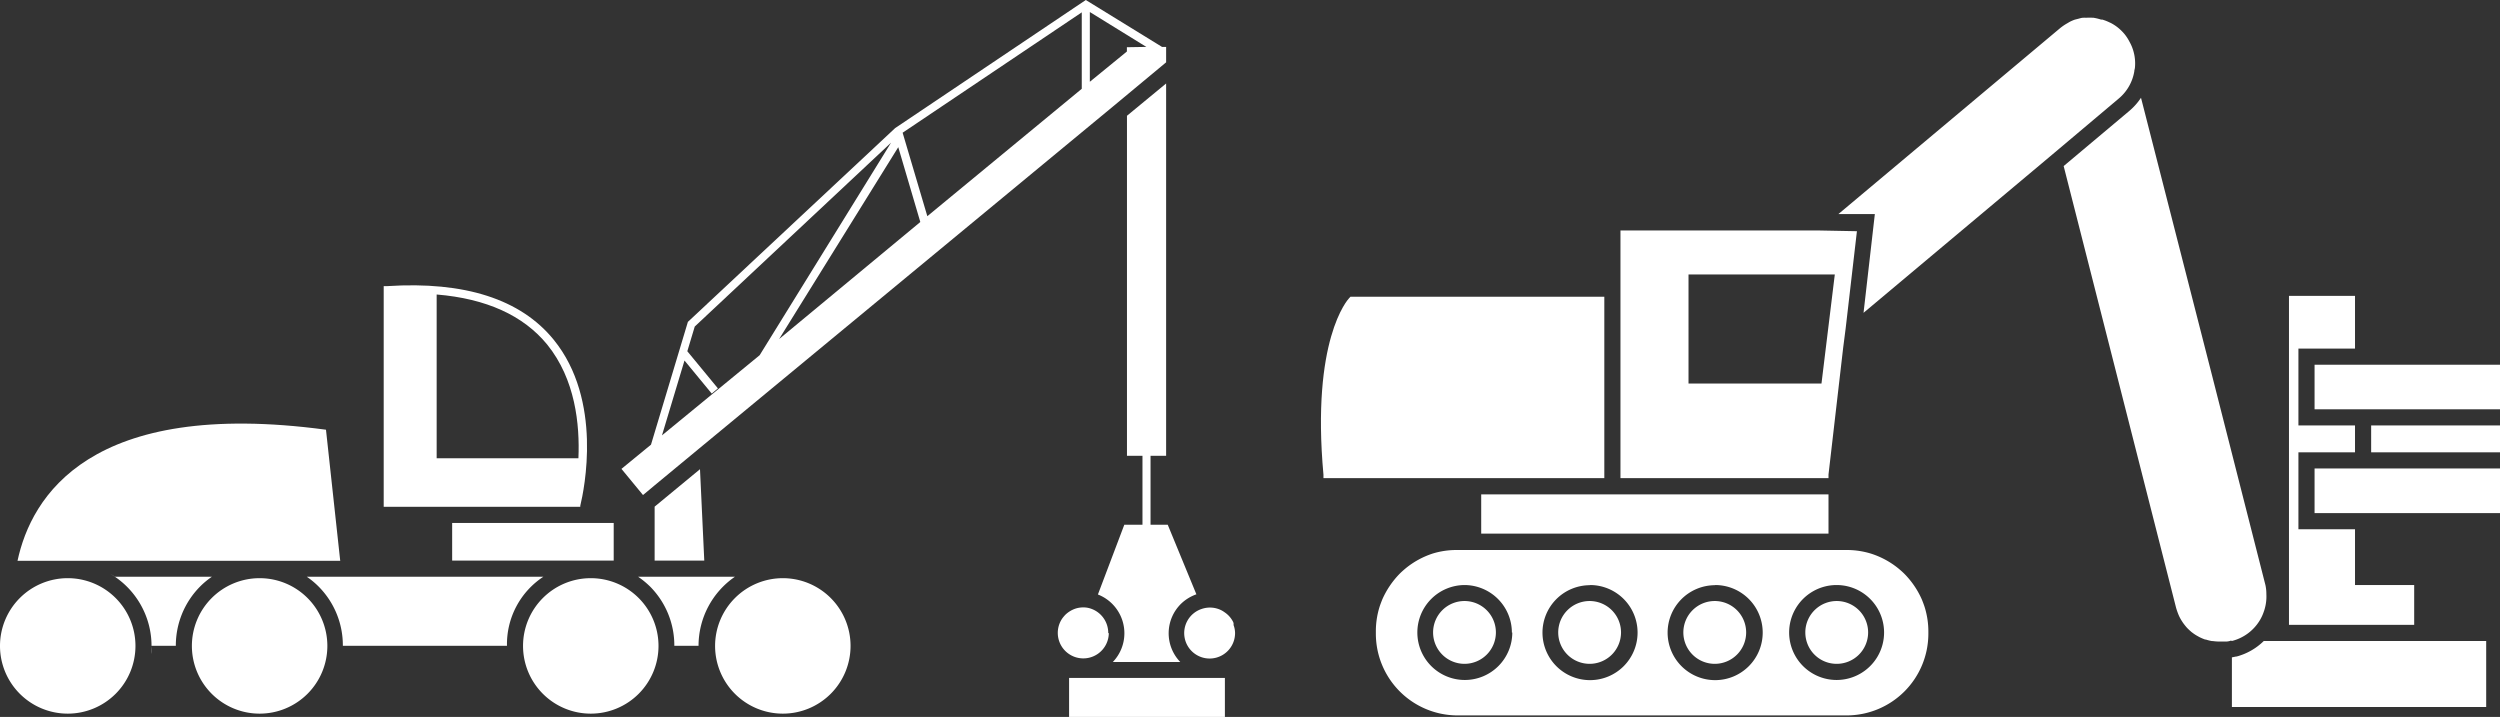 <svg id="Layer_1" data-name="Layer 1" xmlns="http://www.w3.org/2000/svg" width="309.68" height="88.81" viewBox="0 0 309.68 88.81"><rect x="0" y="0" width="309.68" height="88.81" fill="#333333" stroke="none"/><defs><style>.cls-1{fill:#fff;}</style></defs><g id="Layer_2" data-name="Layer 2"><g id="Layer_5" data-name="Layer 5"><path class="cls-1" d="M317.41,547.21,315.65,531c-29.25-3.93-36.51,8.29-38.21,16.24h40Z" transform="translate(-275.27 -477.77)"/><rect class="cls-1" x="56.01" y="64.78" width="20.01" height="4.66"/><polygon class="cls-1" points="81.09 69.44 87.24 69.44 86.71 58.12 81.09 62.76 81.09 69.44"/><path class="cls-1" d="M419.72,483.58h-.51l-9.44-5.81-23.62,15.87-25.67,24-4.57,15.21-3.66,3,2.67,3.24,1.44-1.2h0l5.5-4.55h0L413.09,491l6.63-5.51ZM357.27,531.7l2.79-9.27,3.37,4.09.77-.64-3.79-4.6.92-3.06,24.32-22.78-16.28,26.33Zm14.51-11.93L386.54,496l2.73,9.27Zm37.49-31-19.13,15.78-3.06-10.34,22.19-14.91Zm5.59-5.15v.53l-4.59,3.75v-8.64l7,4.32Z" transform="translate(-275.27 -477.77)"/><path class="cls-1" d="M414.55,556.22a5.13,5.13,0,0,1-1.43,3.55h8.35a5.12,5.12,0,0,1,.12-7.23,5.22,5.22,0,0,1,1.88-1.15l-3.55-8.62h-2.13v-8.54h1.93V488.11l-4.85,4v42.12h1.92v8.54h-2.25l-3.27,8.64A5.16,5.16,0,0,1,414.55,556.22Z" transform="translate(-275.27 -477.77)"/><path class="cls-1" d="M342.58,549.21H313.27a10.13,10.13,0,0,1,1.47,1.22,10.34,10.34,0,0,1,3,7.34h20.33a10,10,0,0,1,4.51-8.56Z" transform="translate(-275.27 -477.77)"/><path class="cls-1" d="M355.8,550.43a10.34,10.34,0,0,1,3,7.34h3a10.38,10.38,0,0,1,4.51-8.56h-12A10.87,10.87,0,0,1,355.8,550.43Z" transform="translate(-275.27 -477.77)"/><path class="cls-1" d="M348.45,549.39a8.39,8.39,0,1,0,8.39,8.39h0A8.39,8.39,0,0,0,348.45,549.39Z" transform="translate(-275.27 -477.77)"/><path class="cls-1" d="M363.85,557.77a8.39,8.39,0,1,0,8.42-8.38,8.4,8.4,0,0,0-8.42,8.38Z" transform="translate(-275.27 -477.77)"/><path class="cls-1" d="M297.05,557.77a10.38,10.38,0,0,1,3-7.34,10.13,10.13,0,0,1,1.47-1.22h-12c-.19-.13-.39-.25-.59-.36a10.36,10.36,0,0,1,5.11,8.92,6.44,6.44,0,0,1-.05,1c0-.33.05-.67.05-1Z" transform="translate(-275.27 -477.77)"/><path class="cls-1" d="M275.27,557.77a8.39,8.39,0,1,0,8.4-8.38h0A8.39,8.39,0,0,0,275.27,557.77Z" transform="translate(-275.27 -477.77)"/><path class="cls-1" d="M307.43,549.39a8.39,8.39,0,1,0,8.39,8.39h0A8.39,8.39,0,0,0,307.43,549.39Z" transform="translate(-275.27 -477.77)"/><path class="cls-1" d="M412.55,556.22a3.17,3.17,0,0,0-2-3h0a2.89,2.89,0,0,0-1-.21h-.09a3.08,3.08,0,0,0-1.23.25,3.38,3.38,0,0,0-1,.67,4.42,4.42,0,0,0-.39.47,3.16,3.16,0,1,0,5.78,1.77Z" transform="translate(-275.27 -477.77)"/><path class="cls-1" d="M428,554.77a3.1,3.1,0,0,0-1-1.13,3.54,3.54,0,0,0-.41-.26,3.14,3.14,0,0,0-2.43-.19,3.15,3.15,0,1,0,4.1,3,2.86,2.86,0,0,0-.19-1A.63.63,0,0,0,428,554.77Z" transform="translate(-275.27 -477.77)"/><polygon class="cls-1" points="137.87 83.98 132.43 83.98 132.43 88.81 151.73 88.81 151.73 83.98 137.87 83.98 137.87 83.98"/><path class="cls-1" d="M347.15,540.42c.48-2,2.82-13.08-3.31-20.59-4.08-5-11-7.23-20.57-6.62h-.47v27.34h24.35Zm-.23-5.88H329.36V514.25c6.14.51,10.74,2.59,13.7,6.21C346.54,524.77,347.1,530.34,346.92,534.54Z" transform="translate(-275.27 -477.77)"/></g></g><g id="Layer_2-2" data-name="Layer 2"><g id="Layer_5-2" data-name="Layer 5"><rect class="cls-1" x="293.72" y="52.7" width="15.96" height="3.33"/><polygon class="cls-1" points="291.72 65.56 286.71 65.56 284.71 65.56 284.71 63.56 284.71 58.03 284.71 56.03 286.71 56.03 291.72 56.03 291.72 52.7 286.71 52.7 284.71 52.7 284.71 50.7 284.71 45.18 284.71 43.18 286.71 43.18 291.72 43.18 291.72 36.65 283.54 36.65 283.54 77.4 299.05 77.4 299.05 72.47 291.72 72.47 291.72 65.56"/><polygon class="cls-1" points="286.71 50.7 288.7 50.7 291.72 50.7 293.72 50.7 309.68 50.7 309.68 45.18 286.71 45.18 286.71 50.7"/><polygon class="cls-1" points="286.71 63.56 291.72 63.56 293.72 63.56 309.68 63.56 309.68 59.98 309.68 58.03 286.71 58.03 286.71 63.56"/><path class="cls-1" d="M552.3,559.1h-.07l-.49.1v6.15h31.5v-8.18H555.69A7.58,7.58,0,0,1,552.3,559.1Z" transform="translate(-275.27 -477.77)"/><path class="cls-1" d="M551.74,557.17h0a5.65,5.65,0,0,0,3.48-2.6,5.32,5.32,0,0,0,.46-1,4.48,4.48,0,0,0,.16-.52,5.46,5.46,0,0,0,.17-1.66,5.32,5.32,0,0,0-.11-1.12l-6.59-25.88-8.83-34.51a7.7,7.7,0,0,1-1.47,1.65l-8.11,6.81,13.93,54.73h0a8.15,8.15,0,0,0,.29.83l.06.14a5.07,5.07,0,0,0,.4.72l.09.14a8,8,0,0,0,.51.64h0a7.41,7.41,0,0,0,.58.54l.11.08a4.76,4.76,0,0,0,.67.43l.14.08a6.88,6.88,0,0,0,.74.32h.09a5,5,0,0,0,.76.19h.11a5.66,5.66,0,0,0,.82.06H551a1.76,1.76,0,0,0,.63-.12Z" transform="translate(-275.27 -477.77)"/><path class="cls-1" d="M539.65,486.61c0-.16.07-.31.08-.47a5.5,5.5,0,0,0-.23-2.17,5.2,5.2,0,0,0-.43-1,5.53,5.53,0,0,0-.65-1h0a6,6,0,0,0-.76-.75l-.1-.08a5.56,5.56,0,0,0-.83-.53l-.14-.06a5.67,5.67,0,0,0-.89-.35h-.16a6.14,6.14,0,0,0-.94-.23h-.12a4.7,4.7,0,0,0-.75,0,2.94,2.94,0,0,0-.42,0c-.21,0-.41.08-.62.13l-.4.1a5.3,5.3,0,0,0-.65.28l-.32.19a6.25,6.25,0,0,0-.9.62l-27.43,23h4.52l-1.4,12.23,22.54-18.9,1.7-1.43h0l7.38-6.22A5.58,5.58,0,0,0,539.65,486.61Z" transform="translate(-275.27 -477.77)"/><path class="cls-1" d="M456.67,560a3.89,3.89,0,1,0-3.88-3.9h0A3.89,3.89,0,0,0,456.67,560Z" transform="translate(-275.27 -477.77)"/><path class="cls-1" d="M502.75,560A3.89,3.89,0,1,0,498.9,556v.08A3.88,3.88,0,0,0,502.75,560Z" transform="translate(-275.27 -477.77)"/><path class="cls-1" d="M487.67,560a3.89,3.89,0,1,0-3.88-3.9h0A3.89,3.89,0,0,0,487.67,560Z" transform="translate(-275.27 -477.77)"/><path class="cls-1" d="M472.17,560a3.89,3.89,0,1,0-3.88-3.9h0A3.89,3.89,0,0,0,472.17,560Z" transform="translate(-275.27 -477.77)"/><path class="cls-1" d="M452.8,546.32a10.35,10.35,0,0,0-3.42,1.86c-.25.21-.49.42-.72.65a10.76,10.76,0,0,0-2.17,3.21c-.12.31-.24.61-.34.93a10.14,10.14,0,0,0-.45,3v.32a10.13,10.13,0,0,0,10.09,10.1h48.26a10.13,10.13,0,0,0,10.09-10.1V556a10.14,10.14,0,0,0-.45-3c-.1-.32-.22-.62-.34-.93a10.58,10.58,0,0,0-2.17-3.21c-.23-.23-.47-.44-.72-.65a10.35,10.35,0,0,0-3.42-1.86,10.14,10.14,0,0,0-3-.45H455.79A10.13,10.13,0,0,0,452.8,546.32Zm50,3.92a5.88,5.88,0,1,1-.05,0Zm-15.08,0a5.89,5.89,0,1,1-5.88,5.9v0a5.88,5.88,0,0,1,5.83-5.88Zm-15.5,0a5.89,5.89,0,1,1-5.88,5.9v0a5.88,5.88,0,0,1,5.83-5.88Zm-9.62,5.88a5.88,5.88,0,1,1-5.88-5.88h0a5.89,5.89,0,0,1,5.83,5.88Z" transform="translate(-275.27 -477.77)"/><rect class="cls-1" x="183.48" y="61.24" width="43.02" height="4.86"/><path class="cls-1" d="M474,537V514.53H442.55l-.15.16c-.19.2-4.71,5.17-3.19,21.89V537h13.12Z" transform="translate(-275.27 -477.77)"/><path class="cls-1" d="M500.61,506.32H476V537h25.77v-.45l1.82-15.73.31-2.41h0l1.39-12Zm-16.18,5.45h18.12l-1.65,13.51H484.43Z" transform="translate(-275.27 -477.77)"/></g></g></svg>